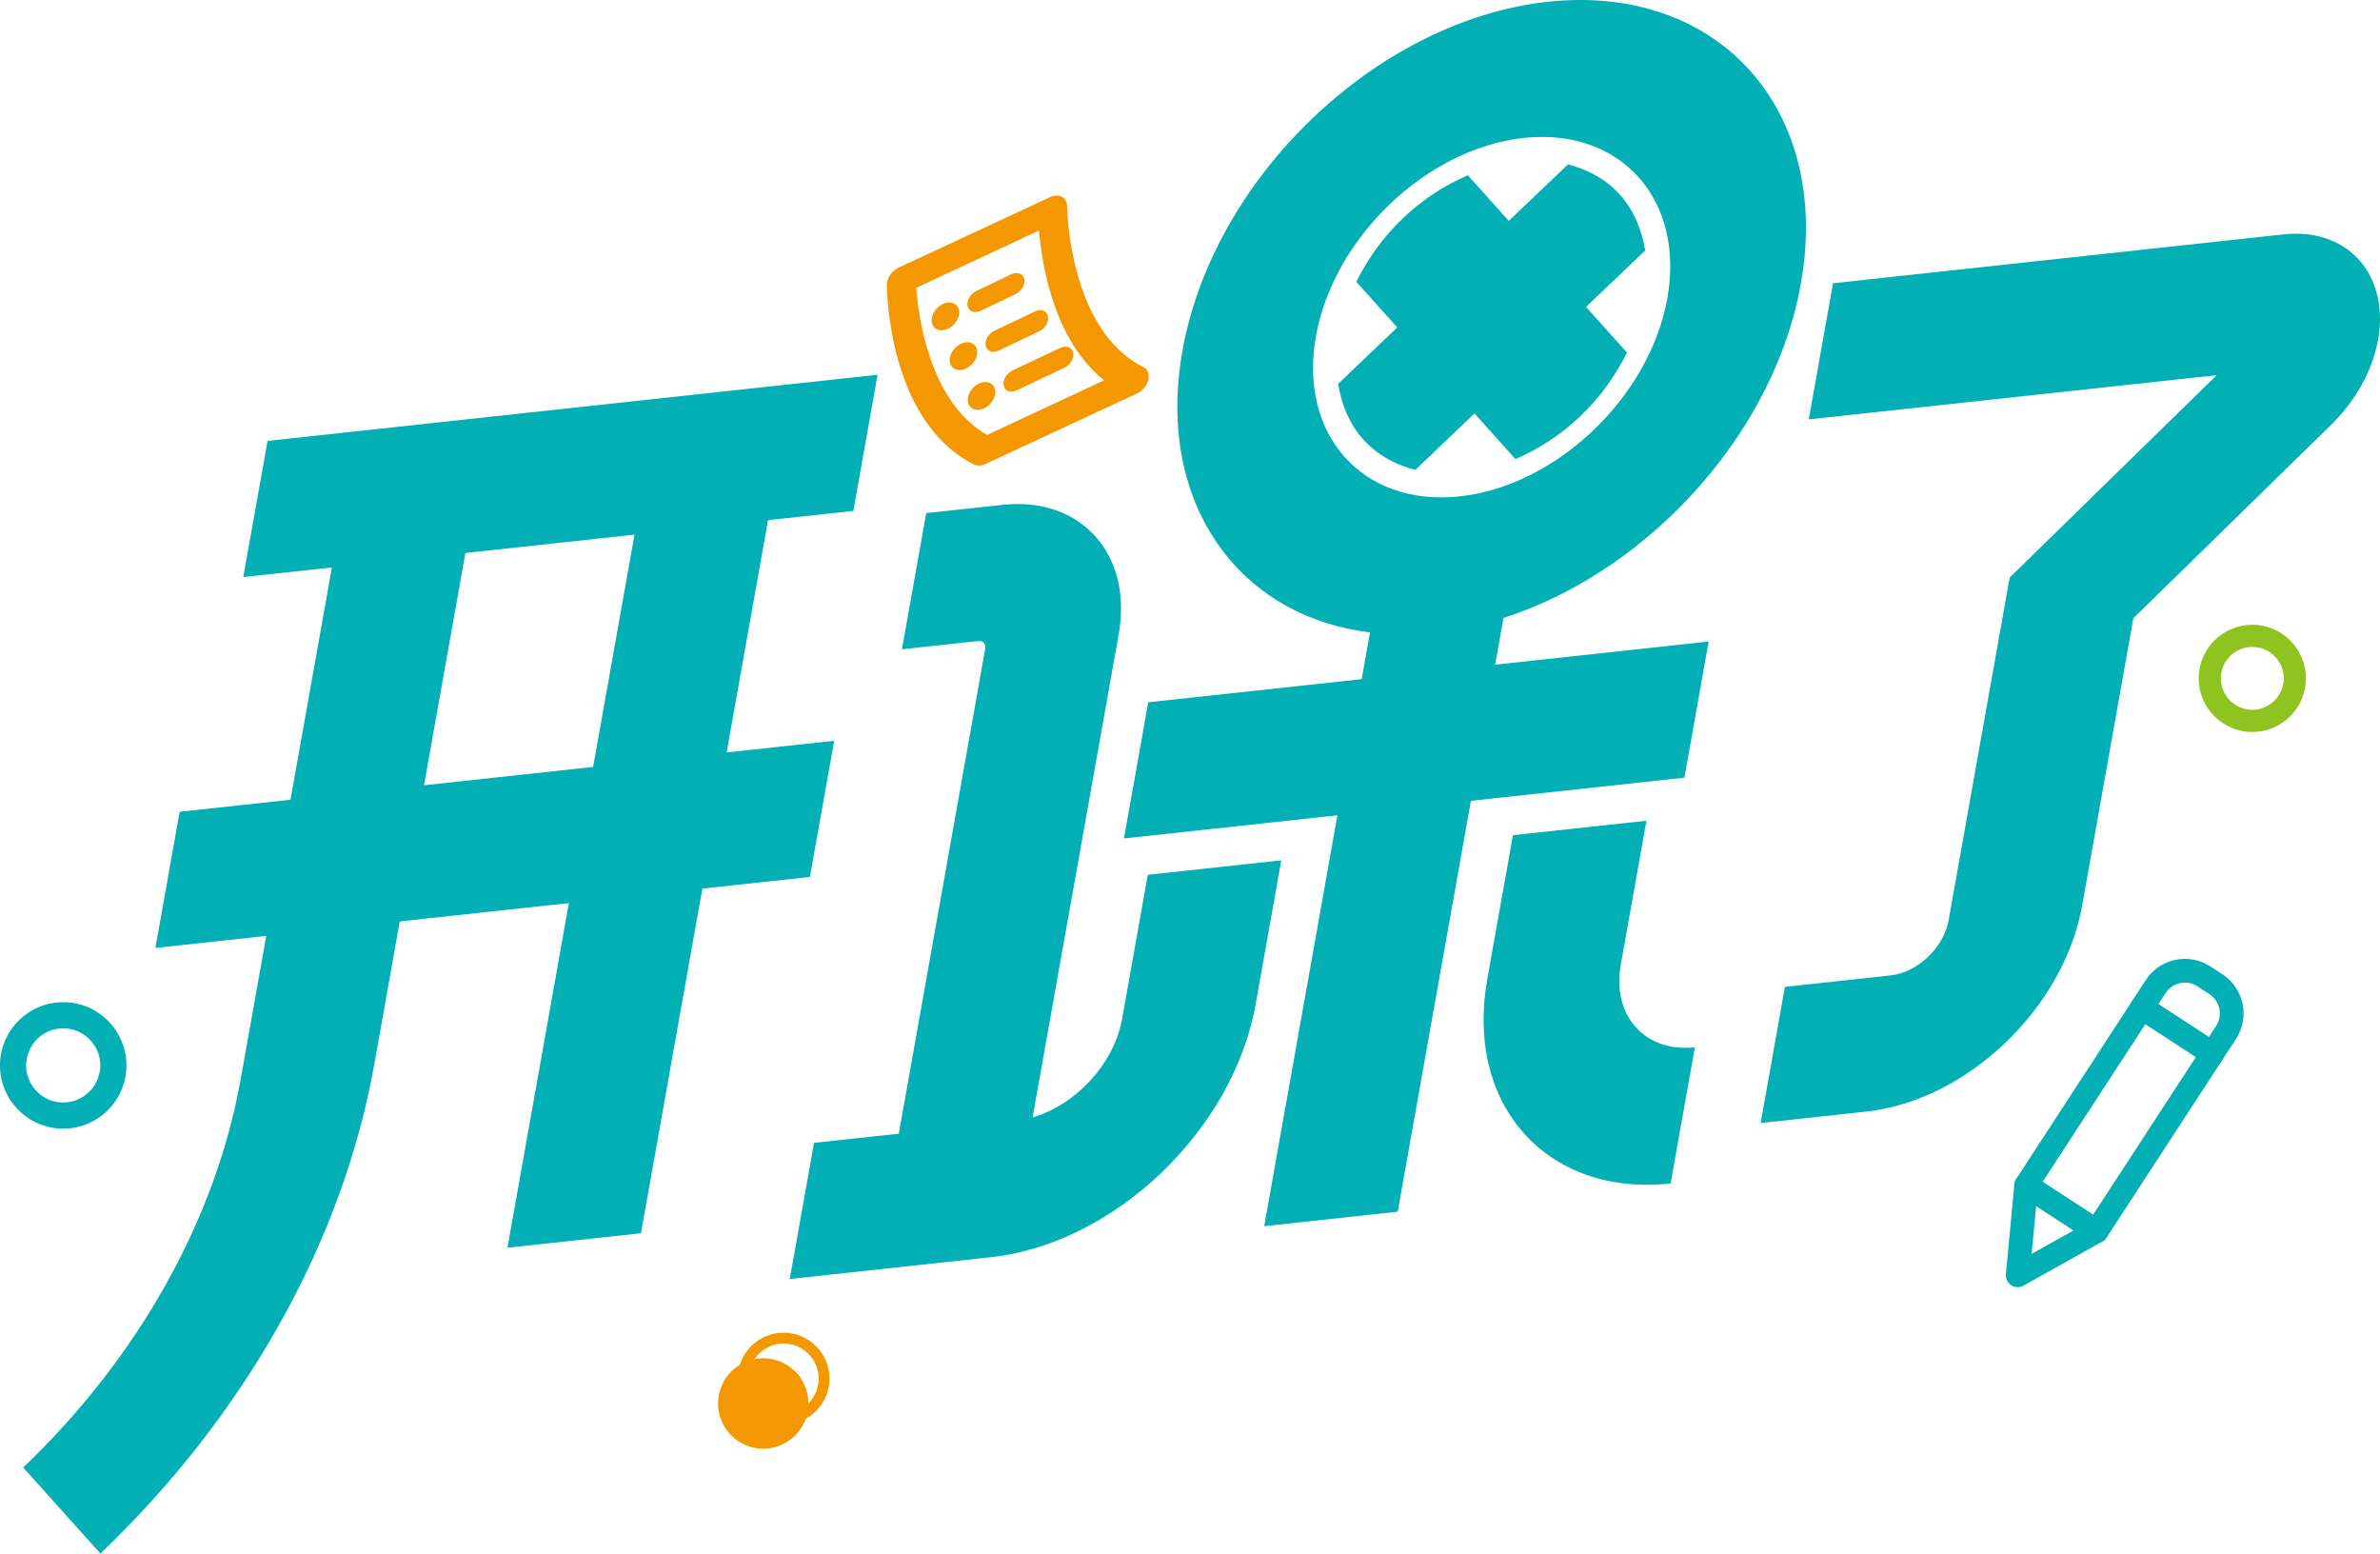 <?xml version="1.0" encoding="iso-8859-1"?>
<!-- Generator: Adobe Illustrator 27.0.0, SVG Export Plug-In . SVG Version: 6.00 Build 0)  -->
<svg version="1.1" id="&#x56FE;&#x5C42;_1" xmlns="http://www.w3.org/2000/svg" xmlns:xlink="http://www.w3.org/1999/xlink" x="0px"
	 y="0px" viewBox="0 0 742.769 484.733" style="enable-background:new 0 0 742.769 484.733;" xml:space="preserve">
<g>
	<g>
		<g>
			<g>
				<path style="fill:#F39800;" d="M354.823,122.78l-47.252,21.991c-1.29,0.595-2.62,0.643-3.638,0.133
					c-26.747-13.422-27.134-54.344-27.137-56.079c-0.005-2.101,1.545-4.345,3.682-5.331l47.252-21.991
					c1.307-0.603,2.653-0.641,3.675-0.112c1.024,0.531,1.616,1.584,1.623,2.869c0.001,0.383,0.411,38.55,23.818,50.295
					c1.361,0.684,1.954,2.253,1.518,4.02C357.931,120.344,356.549,121.985,354.823,122.78z M308.049,135.715l36.534-17.047
					c-15.831-12.709-19.459-36.338-20.289-46.743l-38.344,17.882C286.661,99.341,290.231,125.443,308.049,135.715z"/>
			</g>
		</g>
		<g>
			<g>
				<g>
					
						<ellipse transform="matrix(0.696 -0.718 0.718 0.696 18.873 241.891)" style="fill:#F39800;" cx="295.039" cy="98.661" rx="4.893" ry="3.662"/>
				</g>
			</g>
			<g>
				<g>
					<path style="fill:#F39800;" d="M316.905,91.782l-10.913,5.229c-1.878,0.866-3.679,0.174-4.022-1.547
						c-0.343-1.721,0.901-3.818,2.779-4.684l10.913-5.229c1.878-0.866,3.679-0.174,4.022,1.547S318.783,90.915,316.905,91.782z"/>
				</g>
			</g>
		</g>
		<g>
			<g>
				<g>
					
						<ellipse transform="matrix(0.696 -0.718 0.718 0.696 11.674 249.706)" style="fill:#F39800;" cx="300.667" cy="111.069" rx="4.893" ry="3.662"/>
				</g>
			</g>
			<g>
				<g>
					<path style="fill:#F39800;" d="M324.28,103.384l-12.66,6.035c-1.878,0.866-3.679,0.174-4.022-1.547
						c-0.343-1.721,0.901-3.818,2.779-4.684l12.66-6.035c1.878-0.866,3.679-0.174,4.022,1.547
						C327.403,100.42,326.158,102.517,324.28,103.384z"/>
				</g>
			</g>
		</g>
		<g>
			<g>
				<g>
					
						<ellipse transform="matrix(0.696 -0.718 0.718 0.696 4.475 257.521)" style="fill:#F39800;" cx="306.294" cy="123.477" rx="4.893" ry="3.662"/>
				</g>
			</g>
			<g>
				<g>
					<path style="fill:#F39800;" d="M332.138,114.763l-14.89,7.063c-1.878,0.866-3.679,0.174-4.022-1.547
						c-0.343-1.721,0.901-3.818,2.779-4.684l14.89-7.063c1.878-0.866,3.679-0.174,4.022,1.547S334.016,113.896,332.138,114.763z"/>
				</g>
			</g>
		</g>
	</g>
	<g>
		<polygon style="fill:#01AFB4;" points="266.316,159.411 75.932,180.055 83.504,137.571 273.888,116.928 		"/>
	</g>
	<g>
		<polygon style="fill:#01AFB4;" points="252.77,273.621 48.498,295.771 56.07,253.287 260.342,231.138 		"/>
	</g>
	<g>
		<polygon style="fill:#01AFB4;" points="525.687,242.645 350.777,261.611 358.349,219.127 533.258,200.162 		"/>
	</g>
	<g>
		<path style="fill:#01AFB4;" d="M31.338,484.733L7.235,457.89c35.98-34.348,60.1-77.446,67.926-121.354l32.21-180.721l41.663-4.518
			l-32.21,180.721C106.974,387.28,76.614,441.511,31.338,484.733z"/>
	</g>
	<g>
		<polygon style="fill:#01AFB4;" points="200.038,384.797 158.375,389.315 201.817,145.574 243.48,141.056 		"/>
	</g>
	<g>
		<path style="fill:#01AFB4;" d="M319.962,361.595l-41.663,4.518l29.183-163.739c0.261-1.466-0.693-2.529-2.131-2.373l-23.856,2.587
			l7.572-42.484l23.856-2.587c24.412-2.647,40.658,15.446,36.221,40.339L319.962,361.595z"/>
	</g>
	<g>
		<path style="fill:#01AFB4;" d="M447.986,197.365c-53.204,5.769-88.626-33.68-78.957-87.932
			C378.701,55.166,429.858,6.329,483.062,0.56c53.217-5.77,88.64,33.679,78.968,87.945
			C552.361,142.757,501.203,191.595,447.986,197.365z M475.49,43.044c-30.23,3.278-59.303,31.032-64.799,61.871
			c-5.494,30.825,14.636,53.244,44.866,49.966c30.243-3.279,59.316-31.033,64.81-61.859
			C525.864,62.183,505.734,39.765,475.49,43.044z"/>
	</g>
	<g>
		<polygon style="fill:#01AFB4;" points="436.207,378.068 394.545,382.585 431.64,174.454 473.303,169.937 		"/>
	</g>
	<g>
		<g>
			<path style="fill:#01AFB4;" d="M309.215,392.272l-62.738,6.803l7.572-42.484l62.738-6.803
				c15.596-1.691,30.581-15.996,33.416-31.9l8.008-44.931l41.663-4.518l-8.008,44.931
				C384.855,352.701,347.785,388.089,309.215,392.272z"/>
		</g>
		<g>
			<path style="fill:#01AFB4;" d="M521.38,369.266c-38.557,4.181-64.225-24.405-57.215-63.736l8.008-44.931l41.663-4.518
				l-8.008,44.931c-2.835,15.904,7.541,27.459,23.124,25.769L521.38,369.266z"/>
		</g>
	</g>
	<g>
		<path style="fill:#01AFB4;" d="M582.462,346.83l-32.983,3.576l7.572-42.484l32.983-3.576c8.463-0.918,16.588-8.675,18.124-17.29
			l19.043-106.845l64.602-63.152l-127.307,13.804l7.572-42.484l140.638-15.25c14.498-1.572,25.936,5.813,29.166,18.808
			c3.23,12.995-2.422,28.96-14.405,40.675l-61.67,60.284l-15.977,89.641C644.109,314.581,613.899,343.421,582.462,346.83z"/>
	</g>
	<path style="fill:#01AFB4;" d="M489.342,51.294l-71.736,68.482c1.081,6.537,3.562,12.558,7.899,17.388
		c4.338,4.832,9.969,7.844,16.201,9.463l71.747-68.493c-1.084-6.534-3.567-12.551-7.905-17.383
		C501.211,55.921,495.58,52.908,489.342,51.294z"/>
	<path style="fill:#01AFB4;" d="M437.814,68.106c-6.264,5.98-11.03,12.785-14.531,19.82l49.671,55.318
		c7.072-3.059,14.019-7.435,20.283-13.415c6.267-5.983,11.032-12.783,14.534-19.817l-49.677-55.324
		C451.024,57.749,444.081,62.123,437.814,68.106z"/>
	<g>
		<g>
			<path style="fill:#01AFB4;" d="M654.726,387.837c-0.827,0.093-1.686-0.089-2.435-0.578l-21.962-14.31
				c-0.823-0.534-1.4-1.374-1.607-2.34c-0.199-0.959-0.01-1.961,0.524-2.784l36.131-55.437c0.534-0.823,1.382-1.401,2.34-1.607
				c0.952-0.19,1.961-0.01,2.784,0.524l21.963,14.318c1.719,1.12,2.196,3.413,1.083,5.124l-36.132,55.429
				C656.784,387.144,655.784,387.717,654.726,387.837z M637.472,368.761l15.755,10.27l32.092-49.222l-15.756-10.278L637.472,368.761
				z"/>
		</g>
		<g>
			<path style="fill:#01AFB4;" d="M630.109,401.602c-0.842,0.095-1.702-0.102-2.435-0.578c-1.157-0.753-1.797-2.084-1.665-3.45
				l2.654-28.075c0.119-1.289,0.904-2.427,2.078-2.989c1.166-0.569,2.535-0.475,3.627,0.233l21.962,14.31
				c1.091,0.707,1.728,1.934,1.685,3.229c-0.05,1.296-0.763,2.471-1.899,3.105L631.5,401.15
				C631.067,401.395,630.593,401.547,630.109,401.602z M635.46,376.294l-1.417,14.946l13.115-7.328L635.46,376.294z"/>
		</g>
		<g>
			<path style="fill:#01AFB4;" d="M690.858,332.407c-0.85,0.096-1.711-0.109-2.435-0.578l-21.963-14.318
				c-1.719-1.12-2.196-3.413-1.083-5.124l4.285-6.582c2.13-3.267,5.395-5.507,9.207-6.306c3.836-0.787,7.705-0.076,10.965,2.055
				l3.747,2.438c0,0,0,0,0.007-0.001c6.723,4.397,8.633,13.443,4.244,20.172l-4.285,6.582c-0.534,0.823-1.374,1.4-2.34,1.607
				C691.088,332.374,690.977,332.394,690.858,332.407z M673.603,313.324l15.756,10.278l2.265-3.478
				c2.156-3.307,1.223-7.761-2.085-9.924l-3.747-2.438c-3.324-2.169-7.775-1.214-9.924,2.085L673.603,313.324z"/>
		</g>
	</g>
	<g>
		<path style="fill:#01AFB4;" d="M19.731,352.161C8.849,352.161,0,343.312,0,332.43S8.849,312.7,19.731,312.7
			s19.731,8.849,19.731,19.731S30.612,352.161,19.731,352.161z M19.731,320.858c-6.378,0-11.573,5.195-11.573,11.573
			s5.195,11.573,11.573,11.573s11.573-5.195,11.573-11.573S26.108,320.858,19.731,320.858z"/>
	</g>
	<g>
		<path style="fill:#8FC31F;" d="M702.912,228.395c-9.227,0-16.731-7.504-16.731-16.731s7.504-16.731,16.731-16.731
			c9.227,0,16.731,7.504,16.731,16.731S712.14,228.395,702.912,228.395z M702.912,201.85c-5.408,0-9.813,4.405-9.813,9.813
			s4.405,9.813,9.813,9.813s9.813-4.405,9.813-9.813S708.32,201.85,702.912,201.85z"/>
	</g>
	<g>
		<g>
			<circle style="fill:#F39800;" cx="238.204" cy="437.91" r="14.104"/>
		</g>
		<g>
			<path style="fill:#F39800;" d="M244.551,444.479c-7.9,0-14.327-6.427-14.327-14.327s6.427-14.327,14.327-14.327
				s14.327,6.427,14.327,14.327S252.451,444.479,244.551,444.479z M244.551,419.208c-6.033,0-10.944,4.911-10.944,10.944
				s4.912,10.944,10.944,10.944s10.944-4.911,10.944-10.944S250.584,419.208,244.551,419.208z"/>
		</g>
	</g>
</g>
</svg>

